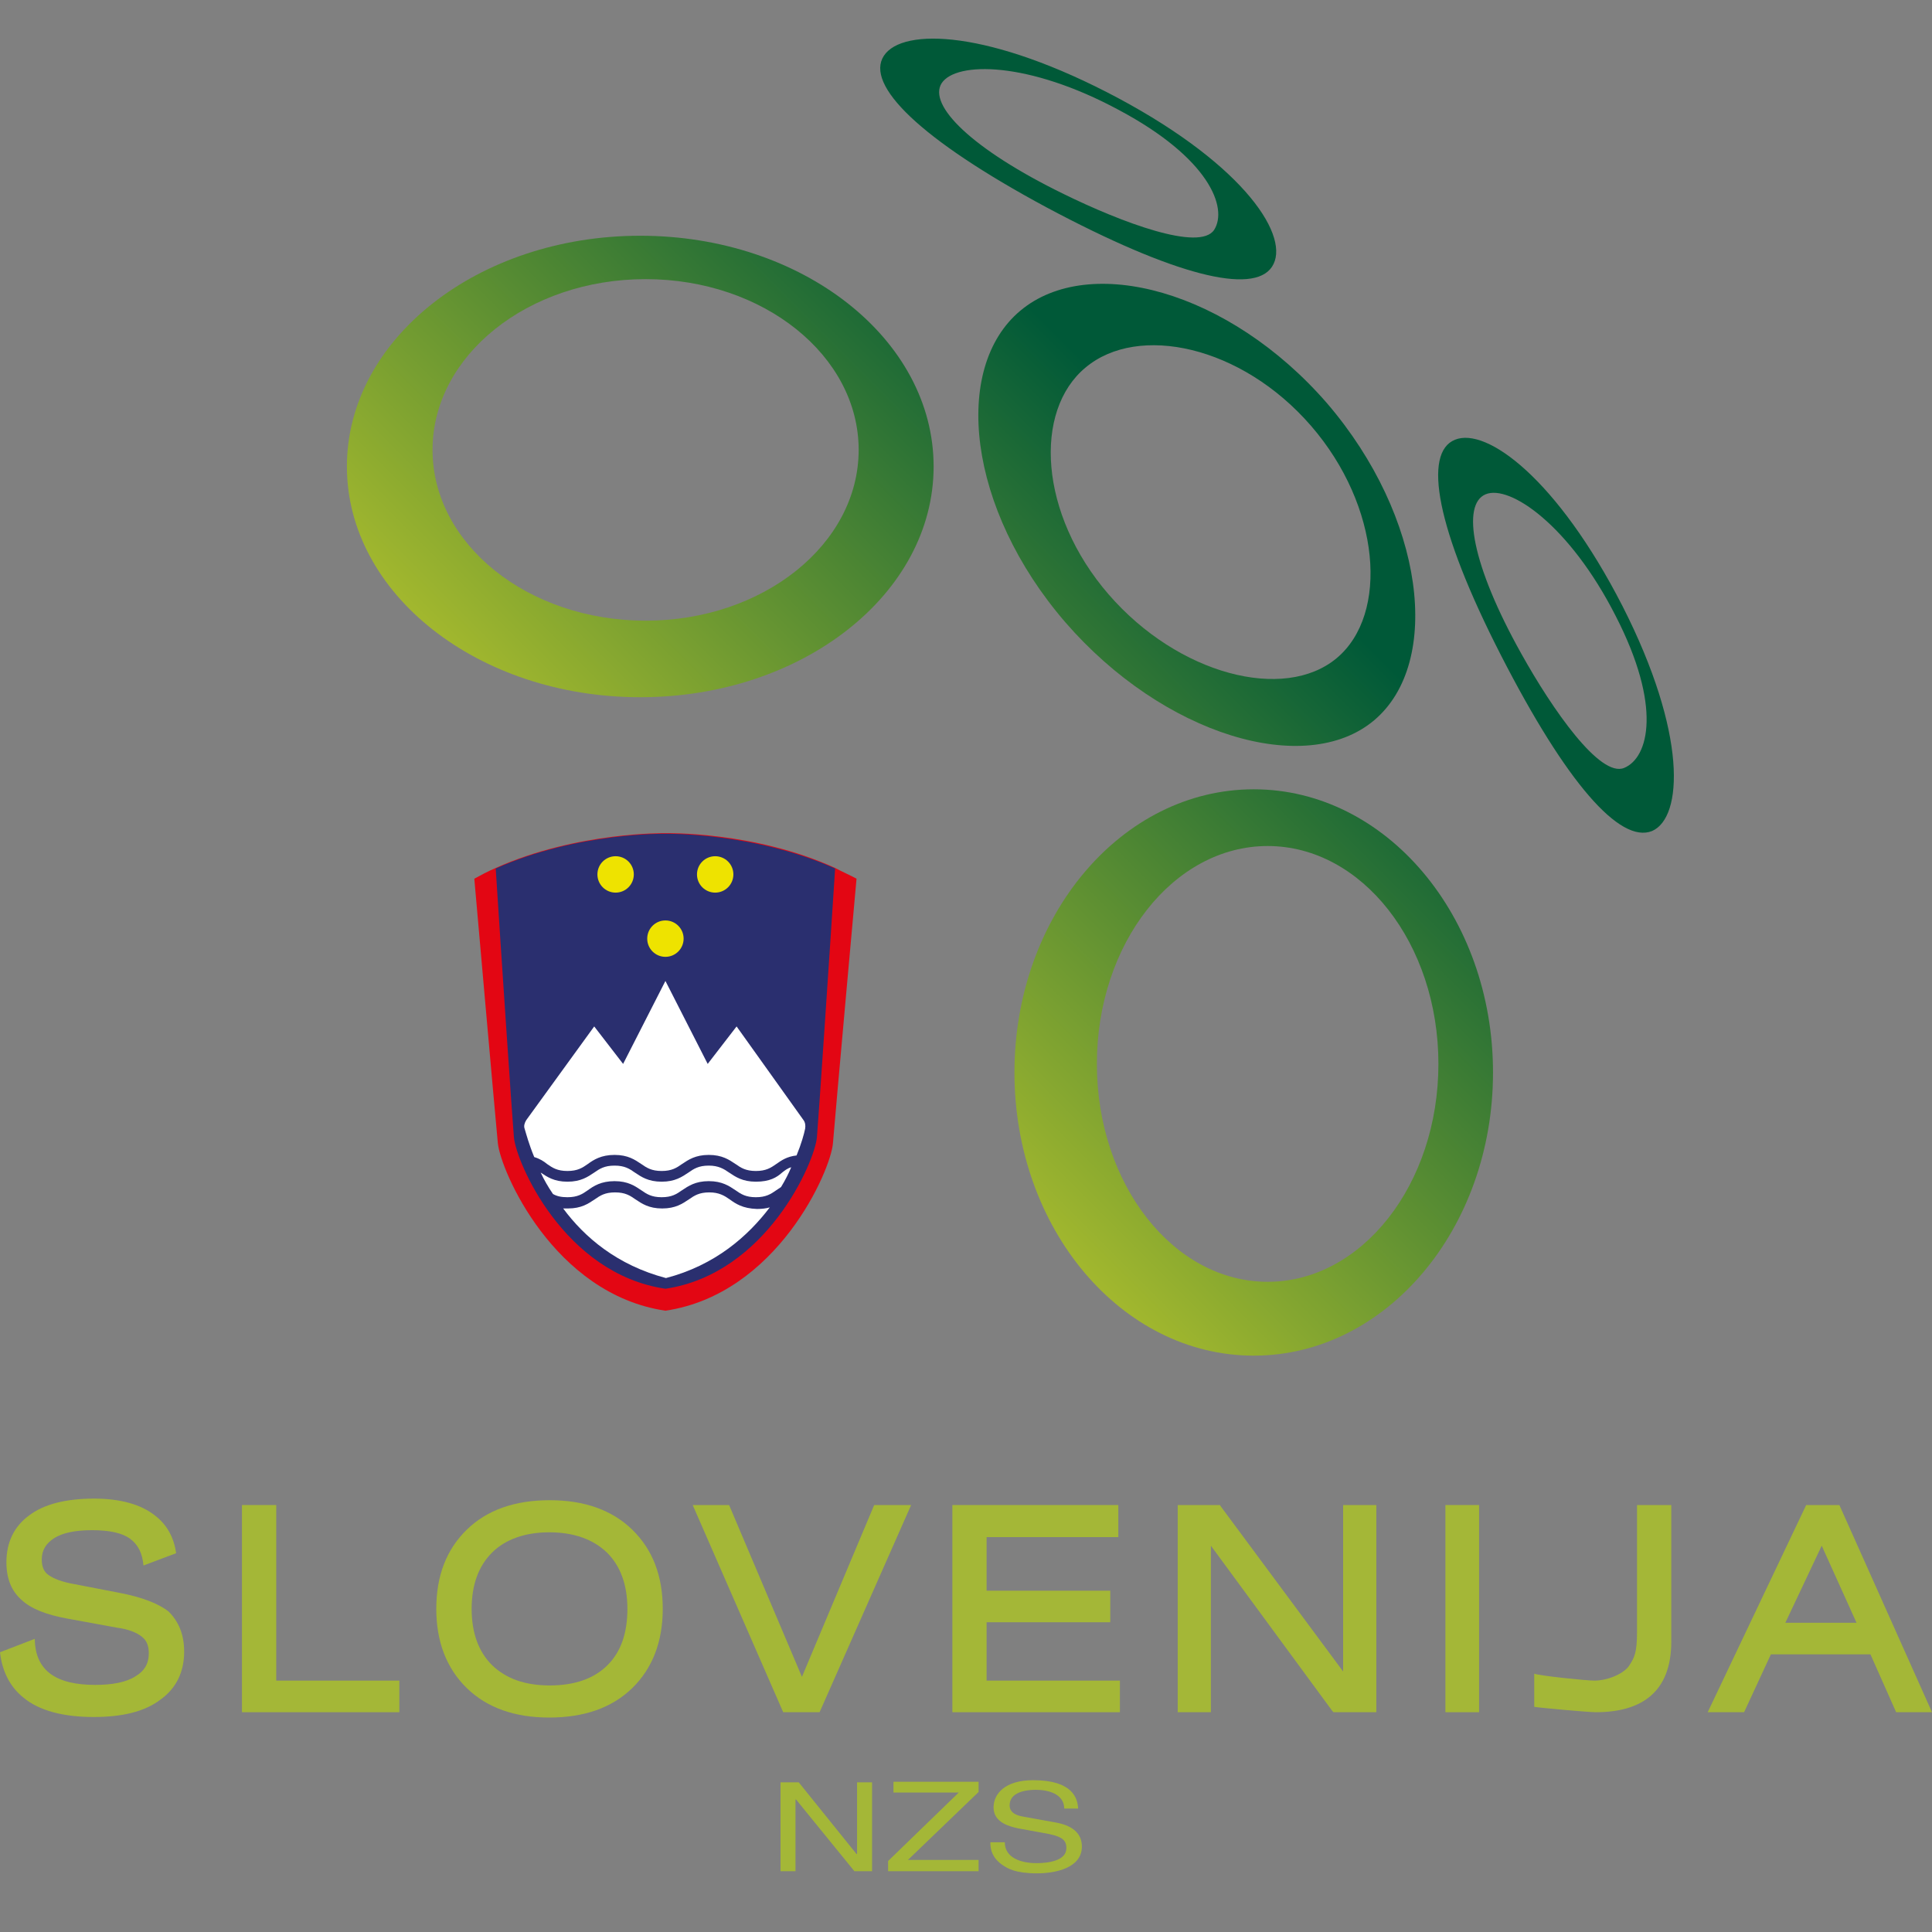 <svg width="50" height="50" viewBox="0 0 50 50" fill="none" xmlns="http://www.w3.org/2000/svg">
<rect x="0" y="0" width="50" height="50" fill="#808080" stroke="none"/>
<path d="M22.181 46.126H22.569V48.426H22.111L20.601 46.57H20.587V48.426H20.2V46.126H20.671L22.167 47.983H22.181V46.126Z" fill="#A4B737"/>
<path d="M25.326 48.426H22.984V48.163L24.813 46.39H23.123V46.112H25.326V46.376L23.497 48.135H25.326V48.426Z" fill="#A4B737"/>
<path d="M27.542 46.791C27.528 46.431 27.14 46.32 26.808 46.32C26.559 46.32 26.129 46.376 26.129 46.722C26.129 46.916 26.309 46.985 26.476 47.013L27.321 47.166C27.709 47.235 27.999 47.415 27.999 47.789C27.999 48.329 27.348 48.482 26.836 48.482C26.282 48.482 26.074 48.357 25.935 48.26C25.686 48.08 25.63 47.886 25.63 47.678H26.004C26.004 48.094 26.448 48.218 26.822 48.218C27.113 48.218 27.598 48.163 27.598 47.831C27.598 47.595 27.459 47.512 26.96 47.429L26.351 47.318C26.157 47.276 25.713 47.179 25.713 46.778C25.713 46.417 26.018 46.071 26.739 46.071C27.778 46.071 27.889 46.556 27.902 46.805H27.542V46.791Z" fill="#A4B737"/>
<path d="M32.447 20.427C29.025 20.427 26.254 23.71 26.254 27.756C26.254 31.801 29.025 35.084 32.447 35.084C35.869 35.084 38.639 31.801 38.639 27.756C38.639 23.71 35.869 20.427 32.447 20.427ZM32.807 33.173C30.369 33.173 28.387 30.651 28.387 27.534C28.387 24.417 30.369 21.895 32.807 21.895C35.245 21.895 37.226 24.417 37.226 27.534C37.226 30.651 35.245 33.173 32.807 33.173Z" fill="url(#paint0_linear)"/>
<path d="M34.345 10.438C31.809 7.515 28.193 6.545 26.406 8.041C24.633 9.523 25.035 13.167 27.57 16.104C30.105 19.027 33.791 20.136 35.564 18.64C37.337 17.143 36.866 13.375 34.345 10.438ZM34.594 17.032C33.236 18.169 30.493 17.462 28.692 15.384C26.891 13.306 26.739 10.632 28.096 9.51C29.454 8.374 32.128 8.942 33.929 11.02C35.73 13.098 35.952 15.896 34.594 17.032Z" fill="url(#paint1_linear)"/>
<path d="M28.942 2.541C25.644 0.781 23.358 0.698 22.873 1.446C22.389 2.195 23.788 3.594 27.085 5.367C30.382 7.127 32.433 7.639 32.918 6.905C33.416 6.157 32.253 4.314 28.942 2.541ZM31.422 5.949C31.047 6.517 29.025 5.755 27.528 5.021C25.145 3.857 24.009 2.721 24.37 2.153C24.744 1.585 26.614 1.585 28.955 2.846C31.297 4.093 31.782 5.381 31.422 5.949Z" fill="url(#paint2_linear)"/>
<path d="M41.992 15.689C40.302 12.391 38.473 11.047 37.656 11.38C36.825 11.712 37.157 13.666 38.847 16.963C40.538 20.261 41.923 21.84 42.754 21.507C43.558 21.161 43.669 18.986 41.992 15.689ZM42.034 19.873C41.41 20.136 40.177 18.363 39.374 16.922C38.085 14.622 37.822 13.056 38.446 12.793C39.069 12.53 40.621 13.597 41.812 15.938C43.017 18.279 42.671 19.609 42.034 19.873Z" fill="url(#paint3_linear)"/>
<path d="M16.57 6.101C12.372 6.101 8.978 8.775 8.978 12.073C8.978 15.37 12.372 18.044 16.57 18.044C20.767 18.044 24.162 15.37 24.162 12.073C24.162 8.775 20.767 6.101 16.57 6.101ZM16.708 16.063C13.66 16.063 11.194 14.082 11.194 11.643C11.194 9.205 13.66 7.224 16.708 7.224C19.756 7.224 22.222 9.205 22.222 11.643C22.222 14.082 19.756 16.063 16.708 16.063Z" fill="url(#paint4_linear)"/>
<path d="M22.167 22.74C22.167 22.74 21.613 28.878 21.557 29.584C21.502 30.291 20.116 33.491 17.221 33.921C14.325 33.491 12.954 30.291 12.884 29.584C12.815 28.878 12.275 22.74 12.275 22.74C12.455 22.643 12.635 22.546 12.829 22.463C14.935 21.521 17.221 21.563 17.221 21.563C17.221 21.563 19.521 21.507 21.613 22.463C21.793 22.56 21.987 22.643 22.167 22.74Z" fill="#E30613"/>
<path d="M21.613 22.477C21.474 24.638 21.183 28.947 21.142 29.432C21.086 30.069 19.839 32.965 17.221 33.353C14.588 32.965 13.355 30.069 13.3 29.432C13.258 28.961 12.968 24.652 12.829 22.477C14.935 21.535 17.221 21.577 17.221 21.577C17.221 21.577 19.507 21.535 21.613 22.477Z" fill="#2A2F6F"/>
<path d="M15.932 23.101C16.192 23.101 16.403 22.89 16.403 22.63C16.403 22.369 16.192 22.159 15.932 22.159C15.672 22.159 15.461 22.369 15.461 22.63C15.461 22.89 15.672 23.101 15.932 23.101Z" fill="#EEE300"/>
<path d="M17.221 24.763C17.481 24.763 17.692 24.552 17.692 24.292C17.692 24.032 17.481 23.821 17.221 23.821C16.961 23.821 16.75 24.032 16.75 24.292C16.75 24.552 16.961 24.763 17.221 24.763Z" fill="#EEE300"/>
<path d="M18.509 23.101C18.769 23.101 18.98 22.89 18.98 22.63C18.98 22.369 18.769 22.159 18.509 22.159C18.249 22.159 18.038 22.369 18.038 22.63C18.038 22.89 18.249 23.101 18.509 23.101Z" fill="#EEE300"/>
<path d="M18.883 31.039C18.745 30.942 18.606 30.859 18.357 30.859C18.094 30.859 17.969 30.942 17.83 31.039C17.664 31.15 17.484 31.275 17.138 31.275C16.791 31.275 16.611 31.15 16.445 31.039C16.306 30.942 16.182 30.859 15.918 30.859C15.655 30.859 15.531 30.942 15.392 31.039C15.226 31.15 15.046 31.275 14.699 31.275C14.658 31.275 14.616 31.275 14.575 31.275C15.129 32.023 15.974 32.743 17.235 33.076C18.509 32.743 19.354 31.995 19.922 31.247C19.825 31.275 19.715 31.288 19.59 31.288C19.216 31.275 19.036 31.15 18.883 31.039Z" fill="white"/>
<path d="M19.562 30.582C19.216 30.582 19.036 30.457 18.869 30.346C18.731 30.249 18.592 30.166 18.343 30.166C18.08 30.166 17.955 30.249 17.817 30.346C17.65 30.457 17.47 30.582 17.124 30.582C16.777 30.582 16.597 30.457 16.431 30.346C16.293 30.249 16.168 30.166 15.905 30.166C15.641 30.166 15.517 30.249 15.378 30.346C15.212 30.457 15.032 30.582 14.685 30.582C14.339 30.582 14.159 30.457 13.993 30.346C14.076 30.526 14.187 30.721 14.311 30.901C14.408 30.956 14.519 30.984 14.685 30.984C14.949 30.984 15.073 30.901 15.212 30.804C15.364 30.693 15.558 30.568 15.905 30.568C16.251 30.568 16.431 30.693 16.597 30.804C16.736 30.901 16.861 30.984 17.124 30.984C17.387 30.984 17.512 30.901 17.65 30.804C17.817 30.693 17.997 30.568 18.343 30.568C18.689 30.568 18.869 30.693 19.036 30.804C19.174 30.901 19.299 30.984 19.562 30.984C19.825 30.984 19.95 30.901 20.089 30.804C20.13 30.776 20.172 30.748 20.213 30.721C20.324 30.54 20.407 30.374 20.477 30.208C20.38 30.236 20.31 30.291 20.241 30.346C20.102 30.471 19.922 30.582 19.562 30.582Z" fill="white"/>
<path d="M19.063 26.564L18.315 27.534L17.221 25.387L16.126 27.534L15.378 26.564L13.619 28.989C13.577 29.058 13.55 29.141 13.577 29.21C13.619 29.349 13.688 29.612 13.826 29.945C13.965 29.986 14.076 30.055 14.159 30.125C14.298 30.222 14.422 30.305 14.685 30.305C14.949 30.305 15.073 30.222 15.212 30.125C15.364 30.014 15.558 29.889 15.905 29.889C16.251 29.889 16.431 30.014 16.597 30.125C16.736 30.222 16.861 30.305 17.124 30.305C17.387 30.305 17.512 30.222 17.65 30.125C17.817 30.014 17.997 29.889 18.343 29.889C18.689 29.889 18.869 30.014 19.036 30.125C19.174 30.222 19.299 30.305 19.562 30.305C19.825 30.305 19.95 30.222 20.089 30.125C20.227 30.028 20.366 29.931 20.615 29.903C20.74 29.598 20.809 29.349 20.837 29.21C20.851 29.127 20.837 29.044 20.795 28.989L19.063 26.564Z" fill="white"/>
<path d="M4.766 42.746C4.766 43.272 4.558 43.702 4.142 43.993C3.741 44.298 3.159 44.436 2.424 44.436C1.635 44.436 1.011 44.27 0.61 43.937C0.263 43.66 0.055 43.259 0 42.76L0.901 42.413V42.455C0.928 43.231 1.441 43.605 2.466 43.605C2.909 43.605 3.27 43.536 3.505 43.383C3.741 43.245 3.851 43.051 3.851 42.788C3.851 42.593 3.796 42.455 3.671 42.358C3.533 42.247 3.325 42.164 3.02 42.123L1.732 41.887C1.205 41.79 0.804 41.638 0.554 41.402C0.291 41.167 0.166 40.848 0.166 40.432C0.166 39.92 0.36 39.504 0.762 39.213C1.15 38.922 1.718 38.784 2.438 38.784C3.117 38.784 3.658 38.936 4.018 39.227C4.323 39.462 4.503 39.795 4.558 40.197L3.713 40.515C3.685 40.197 3.574 39.975 3.367 39.823C3.159 39.67 2.826 39.601 2.383 39.601C1.94 39.601 1.621 39.67 1.399 39.809C1.191 39.947 1.081 40.114 1.081 40.363C1.081 40.543 1.136 40.682 1.261 40.765C1.399 40.862 1.621 40.945 1.94 41L3.09 41.222C3.671 41.333 4.101 41.499 4.364 41.707C4.627 41.97 4.766 42.303 4.766 42.746Z" fill="#A4B737"/>
<path d="M7.149 38.95H6.262V44.312H10.335V43.494H7.149V38.95Z" fill="#A4B737"/>
<path d="M16.362 39.587C15.835 39.075 15.115 38.825 14.228 38.825C13.328 38.825 12.607 39.075 12.081 39.587C11.555 40.1 11.291 40.779 11.291 41.638C11.291 42.483 11.555 43.175 12.081 43.688C12.607 44.201 13.328 44.45 14.214 44.45C15.115 44.45 15.835 44.201 16.362 43.688C16.888 43.175 17.152 42.483 17.152 41.638C17.152 40.779 16.888 40.1 16.362 39.587ZM15.725 43.092C15.378 43.439 14.88 43.619 14.228 43.619C13.577 43.619 13.092 43.439 12.732 43.092C12.386 42.746 12.206 42.261 12.206 41.638C12.206 41.014 12.386 40.529 12.732 40.183C13.078 39.837 13.591 39.656 14.214 39.656C14.852 39.656 15.351 39.837 15.711 40.183C16.057 40.529 16.237 41.014 16.237 41.638C16.237 42.261 16.071 42.746 15.725 43.092Z" fill="#A4B737"/>
<path d="M20.754 43.397L18.869 38.95H17.927L20.269 44.312H21.211L23.58 38.95H22.624L20.754 43.397Z" fill="#A4B737"/>
<path d="M25.533 41.984H28.734V41.167H25.533V39.781H28.942V38.95H24.647V44.312H28.983V43.494H25.533V41.984Z" fill="#A4B737"/>
<path d="M34.76 43.258L31.588 38.978L31.574 38.95H30.479V44.312H31.338V40.003L34.483 44.284L34.511 44.312H35.619V38.95H34.76V43.258Z" fill="#A4B737"/>
<path d="M38.279 38.95H37.407V44.312H38.279V38.95Z" fill="#A4B737"/>
<path d="M43.253 38.95V42.483C43.253 43.785 42.491 44.312 41.3 44.312C41.119 44.312 39.873 44.201 39.706 44.173V43.314C39.831 43.369 41.064 43.494 41.258 43.494C41.646 43.494 42.062 43.286 42.172 43.092C42.297 42.898 42.366 42.774 42.366 42.233V38.95H43.253V38.95Z" fill="#A4B737"/>
<path d="M47.603 38.95H46.744L44.195 44.312H45.137L45.83 42.815H48.407L49.072 44.312H50L47.603 38.95ZM46.204 41.998L47.146 40.003L48.047 41.998H46.204Z" fill="#A4B737"/>
<defs>
<linearGradient id="paint0_linear" x1="27.595" y1="32.614" x2="40.161" y2="20.047" gradientUnits="userSpaceOnUse">
<stop stop-color="#A3B82E"/>
<stop offset="0.949" stop-color="#005938"/>
</linearGradient>
<linearGradient id="paint1_linear" x1="19.595" y1="24.732" x2="32.169" y2="12.158" gradientUnits="userSpaceOnUse">
<stop stop-color="#A3B82E"/>
<stop offset="0.949" stop-color="#005938"/>
</linearGradient>
<linearGradient id="paint2_linear" x1="13.246" y1="18.835" x2="25.976" y2="6.105" gradientUnits="userSpaceOnUse">
<stop stop-color="#A3B82E"/>
<stop offset="0.949" stop-color="#005938"/>
</linearGradient>
<linearGradient id="paint3_linear" x1="25.951" y1="30.68" x2="38.393" y2="18.238" gradientUnits="userSpaceOnUse">
<stop stop-color="#A3B82E"/>
<stop offset="0.949" stop-color="#005938"/>
</linearGradient>
<linearGradient id="paint4_linear" x1="11.677" y1="16.966" x2="24.284" y2="4.36" gradientUnits="userSpaceOnUse">
<stop stop-color="#A3B82E"/>
<stop offset="0.949" stop-color="#005938"/>
</linearGradient>
</defs>
</svg>
